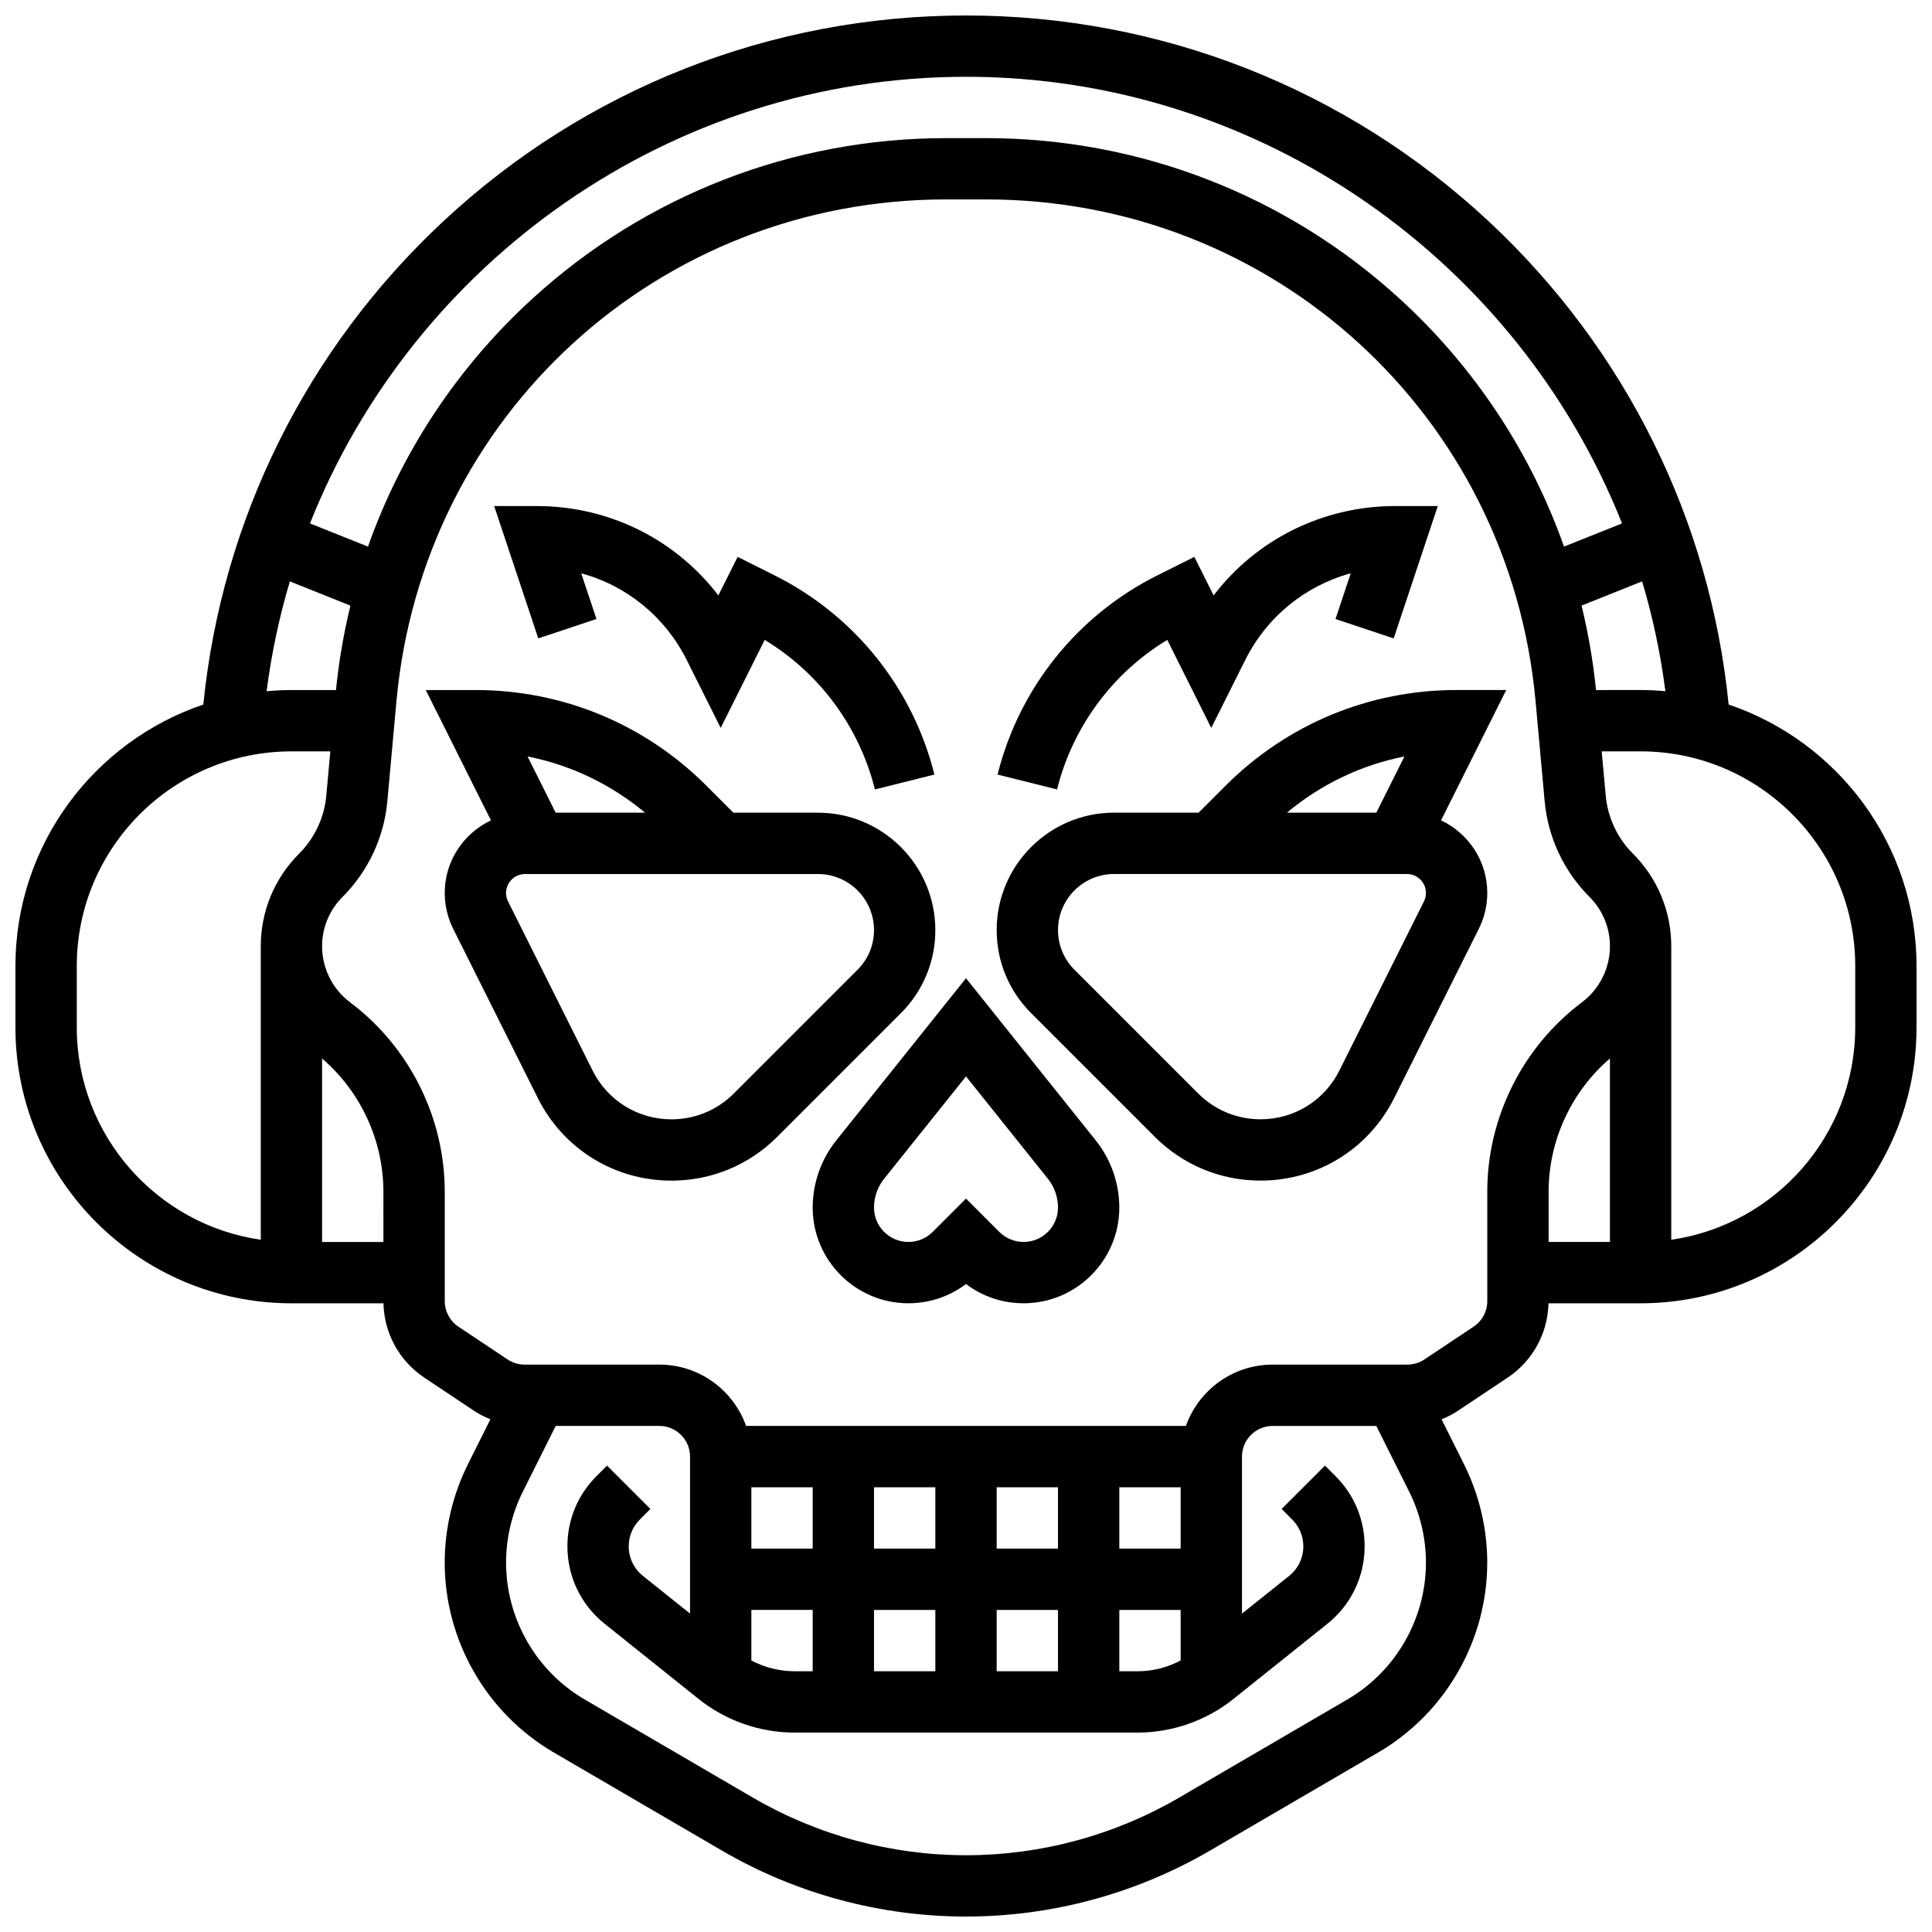 <?xml version="1.0" encoding="UTF-8"?>
<!-- Uploaded to: SVG Repo, www.svgrepo.com, Generator: SVG Repo Mixer Tools -->
<svg width="800px" height="800px" version="1.1" viewBox="144 144 512 512" xmlns="http://www.w3.org/2000/svg">
 <defs>
  <clipPath id="a">
   <path d="m148.09 148.09h503.81v503.81h-503.81z"/>
  </clipPath>
 </defs>
 <g clip-path="url(#a)">
  <path d="m602.11 330.71c-4.914-48.926-27.316-94.184-63.484-127.96-37.738-35.238-86.969-54.648-138.63-54.648s-100.89 19.41-138.63 54.648c-36.168 33.777-58.57 79.039-63.484 127.96-28.914 9.766-49.793 37.129-49.793 69.293v16.25c0 40.324 32.809 73.133 73.133 73.133h24.395c0.184 7.949 4.199 15.285 10.84 19.711l13.047 8.699c1.41 0.941 2.906 1.715 4.457 2.336l-5.957 11.914c-4.023 8.047-6.152 17.059-6.152 26.055 0 20.641 11.074 39.922 28.902 50.324l44.562 25.996c19.613 11.438 41.977 17.484 64.68 17.484s45.066-6.047 64.676-17.484l44.562-25.996c17.824-10.398 28.902-29.68 28.902-50.32 0-8.996-2.129-18.008-6.152-26.055l-5.957-11.914c1.551-0.621 3.047-1.398 4.457-2.34l13.047-8.699c6.637-4.426 10.652-11.762 10.84-19.711h24.395c40.324 0 73.133-32.809 73.133-73.133v-16.25c0-32.164-20.879-59.527-49.789-69.293zm-35.148-3.844c-0.762-7.586-2.047-15.059-3.832-22.375l16.055-6.422c2.805 9.406 4.875 19.133 6.16 29.105-2.168-0.191-4.359-0.309-6.578-0.309zm-166.96-162.52c78.16 0 146.29 48.914 173.85 118.36l-15.371 6.148c-8.828-24.965-23.695-47.551-43.613-65.742-30.02-27.41-68.941-42.508-109.6-42.508h-10.547c-40.652 0-79.574 15.098-109.59 42.512-19.918 18.191-34.781 40.777-43.613 65.742l-15.371-6.148c27.57-69.445 95.695-118.36 173.86-118.36zm-179.19 133.73 16.055 6.422c-1.785 7.316-3.07 14.789-3.832 22.375l-11.805-0.004c-2.219 0-4.41 0.117-6.578 0.312 1.289-9.973 3.356-19.699 6.16-29.105zm-56.465 118.18v-16.25c0-31.363 25.516-56.883 56.883-56.883h10.309l-1.07 11.754c-0.527 5.777-3.074 11.219-7.176 15.32-6.57 6.57-10.188 15.309-10.188 24.602v77.75c-27.527-3.957-48.758-27.688-48.758-56.293zm81.262 56.883h-16.254v-48.625c10.223 8.77 16.25 21.746 16.25 35.293zm255.44 121.25-44.562 25.996c-17.125 9.988-36.66 15.27-56.484 15.27-19.828 0-39.359-5.281-56.484-15.27l-44.562-25.996c-12.859-7.5-20.844-21.402-20.844-36.285 0-6.488 1.535-12.984 4.434-18.785l8.715-17.43h27.48c4.481 0 8.125 3.644 8.125 8.125v41.602l-12.484-9.988c-2.394-1.914-3.766-4.769-3.766-7.836 0-2.68 1.043-5.199 2.941-7.098l2.805-2.805-11.492-11.492-2.805 2.805c-4.965 4.965-7.699 11.566-7.699 18.59 0 8.031 3.598 15.512 9.867 20.527l24.91 19.93c7.176 5.742 16.191 8.902 25.379 8.902h90.961c9.188 0 18.203-3.16 25.383-8.902l24.906-19.93c6.269-5.016 9.867-12.496 9.867-20.527 0-7.023-2.734-13.625-7.699-18.586l-2.805-2.805-11.492 11.492 2.809 2.809c1.895 1.895 2.941 4.414 2.941 7.098 0 3.066-1.375 5.922-3.766 7.836l-12.492 9.98v-41.598c0-4.481 3.644-8.125 8.125-8.125h27.48l8.715 17.426c2.902 5.805 4.434 12.297 4.434 18.785 0 14.883-7.984 28.785-20.84 36.285zm-157.93-56.246h16.25v16.25h-16.25zm11.402 48.754c-3.984 0-7.902-1.004-11.402-2.852v-13.398h16.25v16.25zm21.102-16.25h16.25v16.25h-16.25zm32.504 0h16.25v16.25h-16.25zm32.504 0h16.25v13.402c-3.496 1.848-7.418 2.852-11.402 2.852l-4.848-0.004zm16.25-16.254h-16.25v-16.25h16.25zm-32.504 0h-16.25v-16.25h16.25zm-32.504 0h-16.25v-16.25h16.25zm146.27-94.59v29.012c0 2.723-1.352 5.25-3.617 6.762l-13.047 8.695c-1.34 0.895-2.898 1.363-4.508 1.363l-35.711 0.004c-10.594 0-19.625 6.793-22.98 16.25h-116.56c-3.356-9.457-12.387-16.25-22.98-16.25h-35.707c-1.609 0-3.168-0.473-4.508-1.363l-13.047-8.699c-2.266-1.512-3.617-4.039-3.617-6.762v-29.012c0-19.637-9.379-38.395-25.086-50.176-4.648-3.484-7.422-9.027-7.422-14.832 0-4.953 1.93-9.609 5.43-13.109 6.785-6.785 11-15.785 11.867-25.344l2.406-26.465c6.898-75.836 69.523-133.03 145.67-133.03h10.547c76.148 0 138.77 57.188 145.67 133.02l2.406 26.465c0.867 9.555 5.082 18.559 11.871 25.344 3.5 3.5 5.43 8.156 5.43 13.109 0 5.805-2.773 11.348-7.414 14.832-15.715 11.785-25.094 30.543-25.094 50.18zm32.504 13.332h-16.25v-13.332c0-13.547 6.027-26.52 16.25-35.293zm65.008-56.883c0 28.605-21.227 52.336-48.754 56.293v-77.75c0-9.293-3.617-18.031-10.191-24.602-4.102-4.102-6.652-9.543-7.176-15.32l-1.07-11.754h10.309c31.363 0 56.883 25.516 56.883 56.883z"/>
 </g>
 <path d="m400 403.24-34.387 42.984c-4.023 5.031-6.242 11.348-6.242 17.793-0.004 13.984 11.375 25.363 25.363 25.363 5.582 0 10.891-1.793 15.266-5.102 4.375 3.312 9.684 5.102 15.266 5.102 13.984 0 25.363-11.379 25.363-25.363 0-6.441-2.219-12.762-6.242-17.793zm15.266 69.891c-2.434 0-4.723-0.949-6.441-2.668l-8.824-8.824-8.824 8.824c-1.719 1.719-4.008 2.668-6.441 2.668-5.023 0-9.113-4.086-9.113-9.113 0-2.766 0.953-5.481 2.68-7.641l21.699-27.121 21.699 27.121c1.73 2.16 2.68 4.875 2.68 7.641-0.004 5.023-4.09 9.113-9.113 9.113z"/>
 <path d="m391.87 390.48c0-17.152-13.953-31.109-31.109-31.109h-22.406l-7.141-7.141c-16.352-16.355-38.102-25.363-61.23-25.363h-13.148l17.27 34.543c-7.223 3.402-12.25 10.734-12.25 19.234 0 3.285 0.777 6.574 2.246 9.512l22.414 44.824c6.754 13.512 20.328 21.902 35.434 21.902 10.578 0 20.527-4.121 28.012-11.602l32.801-32.801c5.875-5.875 9.109-13.688 9.109-22zm-76.926-31.109h-23.688l-7.453-14.902c11.441 2.269 22.094 7.356 31.141 14.902zm56.324 41.617-32.801 32.801c-4.414 4.414-10.281 6.844-16.52 6.844-8.906 0-16.914-4.949-20.895-12.914l-22.41-44.824c-0.348-0.695-0.531-1.473-0.531-2.246 0-2.769 2.254-5.023 5.023-5.023h77.633c8.191 0 14.855 6.664 14.855 14.855-0.004 3.973-1.551 7.703-4.356 10.508z"/>
 <path d="m302.07 308.04-4.039-12.113c12.012 3.269 22.207 11.48 27.977 23.012l8.984 17.965 11.66-23.328c14.531 8.812 25.051 23 29.211 39.633l15.766-3.941c-5.738-22.961-21.176-42.199-42.344-52.785l-9.805-4.902-5.106 10.211c-11.344-14.832-28.938-23.684-48.141-23.684h-11.273l11.691 35.074z"/>
 <path d="m453.34 313.58 11.66 23.328 8.984-17.965c5.766-11.531 15.965-19.742 27.977-23.012l-4.039 12.113 15.418 5.141 11.691-35.078h-11.273c-19.199 0-36.793 8.852-48.141 23.684l-5.106-10.211-9.805 4.902c-21.168 10.586-36.602 29.824-42.344 52.785l15.766 3.941c4.16-16.629 14.68-30.82 29.211-39.629z"/>
 <path d="m530.02 326.86c-23.133 0-44.879 9.008-61.23 25.363l-7.141 7.141h-22.406c-17.16 0-31.113 13.957-31.113 31.109 0 8.309 3.234 16.121 9.109 21.996l32.801 32.801c7.484 7.481 17.43 11.602 28.012 11.602 15.102 0 28.68-8.391 35.434-21.898l22.414-44.824c1.469-2.938 2.246-6.231 2.246-9.512 0-8.5-5.023-15.832-12.25-19.234l17.27-34.543zm-13.824 17.602-7.453 14.902h-23.688c9.047-7.547 19.699-12.633 31.141-14.902zm5.168 38.422-22.414 44.824c-3.984 7.969-11.988 12.918-20.895 12.918-6.242 0-12.105-2.43-16.52-6.844l-32.801-32.801c-2.805-2.805-4.352-6.539-4.352-10.504 0-8.191 6.664-14.855 14.855-14.855h77.633c2.769 0 5.023 2.254 5.023 5.023-0.004 0.77-0.188 1.547-0.531 2.238z"/>
</svg>